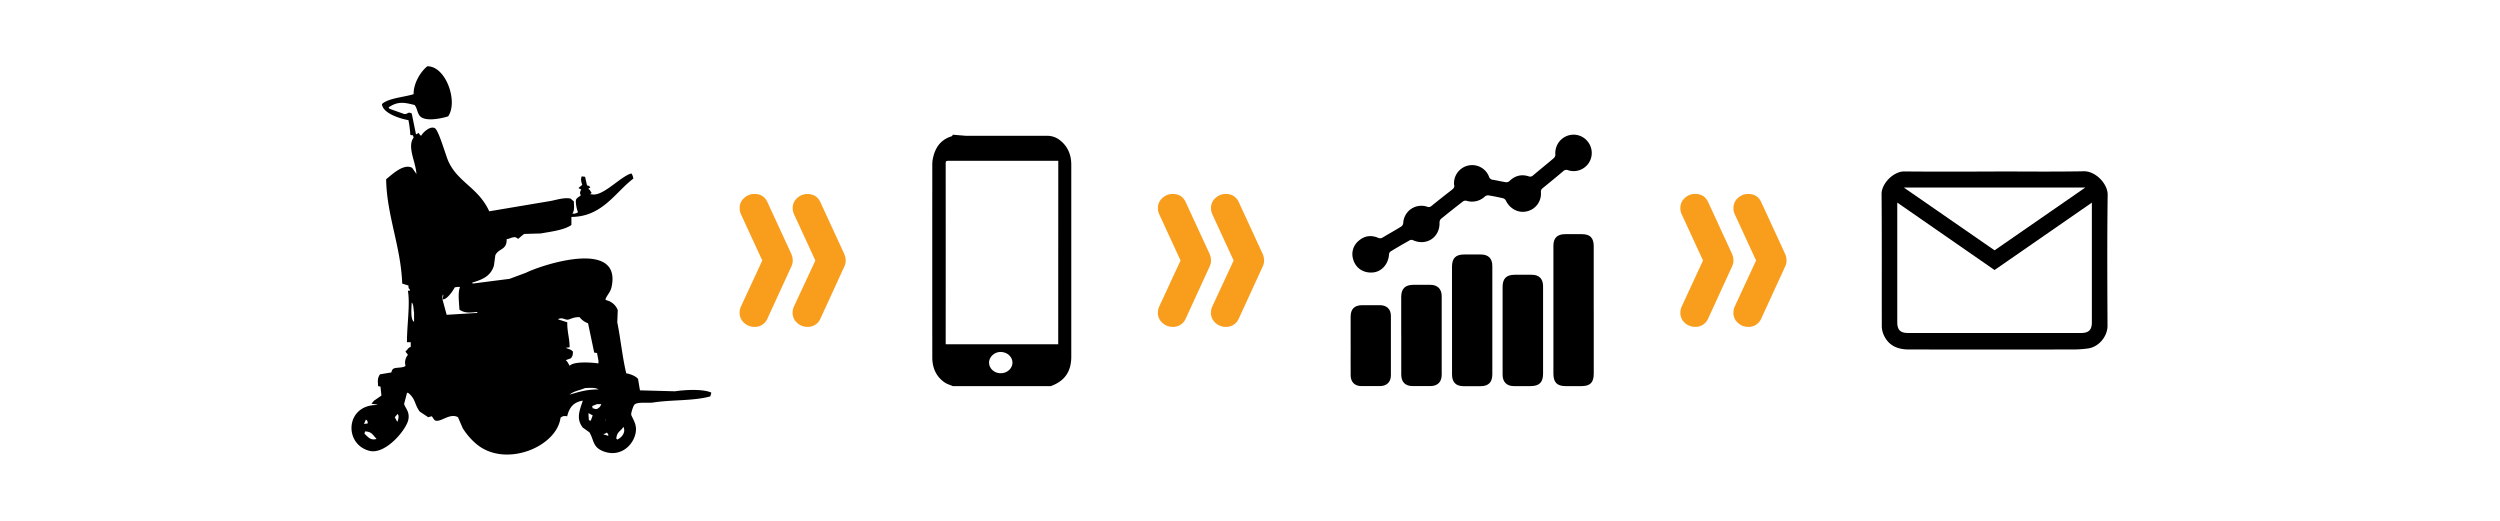 <svg id="NL" xmlns="http://www.w3.org/2000/svg" viewBox="0 0 1920 400"><defs><style>.cls-1{fill:#f99d1c;}.cls-2{fill-rule:evenodd;}</style></defs><path d="M768.54,286.64c5.62,0,9.91-4.64,8.87-9.61-.79-3.79-4.28-6.52-8.58-6.71a9,9,0,0,0-8.92,6.05c-1.5,5.21,2.74,10.27,8.63,10.27m44.22-163.12H811q-41.41,0-82.82,0c-1.48,0-1.89.38-1.89,1.87q.06,68.67,0,137.36c0,.54,0,1.09.08,1.63h86.34ZM742,104.31h2.21q30,0,59.95,0a15.38,15.38,0,0,1,9.52,3.11c6.32,4.77,9.05,11.34,9.06,19.07q0,73.7,0,147.4c0,11.52-5.07,18.8-15.82,22.68H731.82c-2.2-1-4.64-1.6-6.55-3C718.78,289,716,282.27,716,274.48q-.06-74,0-148a22.14,22.14,0,0,1,.31-4c1.6-8.6,5.74-15.13,14.6-17.83a1.55,1.55,0,0,0,.76-1.2"/><path class="cls-1" d="M585.43,200.07l-16.38-35.52a11,11,0,0,1-1-4.72,10,10,0,0,1,3.47-7.8,11.49,11.49,0,0,1,7.8-3.08q7.08,0,10,6.16l18.5,40.1a13.26,13.26,0,0,1,1,4.84,10.38,10.38,0,0,1-1.1,4.71l-18.43,40.13a10.45,10.45,0,0,1-10,6.16,11.44,11.44,0,0,1-7.8-3.08,10,10,0,0,1-3.47-7.8,11.56,11.56,0,0,1,1-4.72Z"/><path class="cls-1" d="M626.2,200.07l-16.39-35.52a11,11,0,0,1-1-4.72,10,10,0,0,1,3.48-7.8A11.45,11.45,0,0,1,620,149c4.71,0,8,2.05,10,6.16l18.49,40.1a13.29,13.29,0,0,1,1,4.84,10.51,10.51,0,0,1-1.1,4.71L630,244.89a10.46,10.46,0,0,1-10,6.16,11.41,11.41,0,0,1-7.8-3.08,10,10,0,0,1-3.48-7.8,11.56,11.56,0,0,1,1-4.72Z"/><path class="cls-1" d="M906.67,200.07l-16.38-35.52a10.81,10.81,0,0,1-1-4.72,10,10,0,0,1,3.47-7.8,11.47,11.47,0,0,1,7.8-3.08q7.08,0,10,6.16l18.5,40.1a13.26,13.26,0,0,1,1,4.84,10.38,10.38,0,0,1-1.1,4.71l-18.43,40.13a10.46,10.46,0,0,1-10,6.16,11.42,11.42,0,0,1-7.8-3.08,10,10,0,0,1-3.47-7.8,11.4,11.4,0,0,1,1-4.72Z"/><path class="cls-1" d="M947.43,200.07l-16.38-35.52a11,11,0,0,1-1-4.72,10,10,0,0,1,3.47-7.8,11.49,11.49,0,0,1,7.8-3.08q7.08,0,10,6.16l18.5,40.1a13.26,13.26,0,0,1,1,4.84,10.38,10.38,0,0,1-1.1,4.71l-18.43,40.13a10.45,10.45,0,0,1-10,6.16,11.44,11.44,0,0,1-7.8-3.08,10,10,0,0,1-3.47-7.8,11.56,11.56,0,0,1,1-4.72Z"/><path class="cls-1" d="M1307.91,200.07l-16.39-35.52a11,11,0,0,1-1-4.72A10,10,0,0,1,1294,152a11.45,11.45,0,0,1,7.8-3.08c4.71,0,8,2.05,10,6.16l18.49,40.1a13.29,13.29,0,0,1,1,4.84,10.51,10.51,0,0,1-1.1,4.71l-18.43,40.13a10.46,10.46,0,0,1-10,6.16A11.41,11.41,0,0,1,1294,248a10,10,0,0,1-3.48-7.8,11.56,11.56,0,0,1,1-4.72Z"/><path class="cls-1" d="M1348.67,200.07l-16.38-35.52a10.81,10.81,0,0,1-1-4.72,10,10,0,0,1,3.47-7.8,11.47,11.47,0,0,1,7.8-3.08q7.08,0,10,6.16l18.5,40.1a13.26,13.26,0,0,1,1,4.84,10.38,10.38,0,0,1-1.1,4.71l-18.43,40.13a10.46,10.46,0,0,1-10,6.16,11.42,11.42,0,0,1-7.8-3.08,10,10,0,0,1-3.47-7.8,11.4,11.4,0,0,1,1-4.72Z"/><path class="cls-2" d="M518.34,300.51l-26.85-.72c-.49-2.91-1-5.81-1.46-8.71-1.47-2.11-6-3.93-9.07-4.36-3-12.43-4.4-27.13-6.89-39.19l.36-9.43a12.53,12.53,0,0,0-9.07-7.62l-.36-.73c1.19-3.15,3.82-5.25,4.71-9.43,7.88-37-53.13-17.1-65.67-10.89l-12.7,4.72L363,217.78l-.36-.73c8-2.35,14.28-5.06,16.69-13.06q.56-4,1.09-8c2.73-5.51,8.87-3.72,8.71-12.34,2.38-.22,2.2-.91,5.44-1.45,2.22-.37,2.39,1.19,3.63,1.09a55.14,55.14,0,0,1,4.36-3.63l12.7-.36c7.57-1.37,18.25-2.62,23.58-6.53v-6.17c23.77-.11,33.63-18.93,47.54-29.39a8,8,0,0,0-1.46-4c-8.24,2.08-22.05,18.12-30.48,16h-1.08a2.7,2.7,0,0,1,1.08-1.09c-1.42-1.51-1-2.32-2.54-2.9.7-1.09.07-.61,1.46-1.09-.65-1.36-1.05-1.39-2.54-1.81-.49-2.18-1-4.36-1.46-6.53l-2.54-.37c-1,2.05-.46,4.4.37,6.53L445,143.76l-.73.72,2.18,1.09c-1.06,1.52-1.34,3.07-.36,4.36-1.19,1.23-2.73,1.7-3.63,3.26-.69,2.29.51,7.69,1.45,9.8a8,8,0,0,1-2.54,1.09H439.6c1.69-2.55,1.29-5.38,1.09-9.44l-2.54-2.17c-5-.89-10.43.92-14.88,1.81l-47.54,8c-8.35-18.35-24.3-22.22-31.56-38.82-1.88-4.29-7.27-23.34-10.16-25-3.63-2.13-9.54,3.61-10.53,5.81-1.14-.66-1.22-1-1.81-2.18l-2.18,1.09q-1.64-8-3.26-16c-3.06-1.71-2.78.61-5.81.37l-11.25-4-.72-1.08c7.2-4.93,12.27-3.75,19.95-1.82,2,2.31,2,5.89,4,8.35,3.87,4.73,16.68,2,21.78.36,7.82-11.21-1.68-38.63-16-38.46-5,4-10.61,12.8-10.52,21.41-6.8,2.25-19.44,3-24.31,7.62.49,7,13.74,11.21,20.32,12.33a81.94,81.94,0,0,1,1.45,11.25l.72.36c1.42-.3,1.38.19,1.82,1.82-5.19,7,1.63,18.49,2.17,27.94l-3.26-4.72c-6.73-3.69-15.9,5.58-20,8.71.36,27.5,11.3,51.67,12.34,80.19l4.72,1.45c.27,1.78-.15,2,1.08,2.9.21,1.39.36,1-1.45,1.09,1.82,10.7-.71,25.75-.72,39.55h2.9v3.63c-2.48.85-2.1,2.19-4,3.27.59,1.72,1.13,1.4,1.81,2.9a9.08,9.08,0,0,0-1.81,8.35c-1.38,1.53-6.14,1.27-8.35,1.81-1.75.59-2.06,1.5-2.54,3.27l-8.71,1.45c-2.23,3.24-1.59,5.46-1.45,9.07l1.82.36.72,6.9-5.8,4c-.61.72-1.21,1.45-1.82,2.18,1.32.5,3.72.36,4.72,1.08-24.83-.64-26.35,30.22-6.17,35.2,12.25,3,28.27-16.29,29.76-24,1.18-6.09-2.32-8.71-3.27-12,.73-2.78,1.45-5.57,2.18-8.35l.72-.36c6.11,4.74,4.83,8.67,9.07,14.51l6.54,4.36,2.54-.73c1.07.48,1.47,2.55,2.9,3.27,4.23,1.56,11.24-6.09,17.42-2.54q1.81,4.17,3.62,8.34c3.32,5.49,8.77,11.49,14.16,14.88,22.5,14.19,58.22-1.45,61-22.86,1.69-1.21,2.37-1.52,5.08-1.09,1.7-6.94,4.94-10.83,12-12-2.21,7.05-5.48,13.74,0,20.68l5.08,3.63c3.64,6,2.36,11.28,10.52,14.51,12.9,5.12,23.18-4.23,25-14.15,1.13-6-1.79-9.87-3.27-13.42-.65-.87,1.07-6.3,2.18-8,2-2.59,10.6-1.19,14.52-1.81,13.88-2.21,31.3-1.14,43.9-4.72.24-.84.48-1.69.73-2.54v-.36C540,298.61,526.21,299.34,518.34,300.51ZM281,322.28c1.3.69,1.26,1.2,1.45,2.91l-2.54.36h-.36Zm8,14.88c-4.74,1.31-6.62-2-9.07-4l.36-1.82c5.41.1,6,2.89,8.71,5.45Zm16.33-13.43H305c-.61-1.08-1.21-2.17-1.82-3.26l2.18-2.54C306.78,319.38,305.8,322.09,305.34,323.73ZM318,247.17c-2.88-1.64-2-10.37-1.81-14.88,1.54,1.38,1.29,5.3,1.81,7.62Zm22.13-21c.75,1.05.07,1.39-.36,3.26h-.36Zm26.49,14.15-23.58,1.45-3.27-12c2.81,1.16,8.1-6.22,9.44-9.07l2.17-.36h1.82v.36c-1.71,4.24-.56,12.11-.37,17.06,3.68,2.69,7.81,2.5,13.43,1.81l.36.36Zm67.86,36.28,4-1.45C439.58,273.6,440,273,440,270c-1.93-2-3-1.61-5.44-2.9l2.9-.36c-.07-7.69-1.87-11.24-1.81-19.24l-6.9-2.17V245c3.78-1.58,5.35,1.15,8,.37,2.16-.65,4.14-1.87,8.35-1.82a14.08,14.08,0,0,0,6.53,4.72q2.35,11.25,4.72,22.5l2.18.36,1.08,5.81v2.17c-5.73-.85-19-1.65-22.13,1.82C436.33,278.9,436,278,434.52,276.56Zm2.9,26.49c3.34-2.79,7.51-3.2,12-5.08,3.46-.12,8.32-.5,10.16,1.09C450,299.08,444.22,301.18,437.42,303.05Zm16.33,20-1.45-.36c-.12-1.82-.25-3.63-.37-5.45L455.2,319Zm8-12.34-1.09,1.82c-1.52,1.18-2.22,2.24-4.71,1.08h-.73l-.36-1.81,3.63-1.45h3.26Zm3.63,11.25c.06.95.39.26-.36,1.09Zm1.81,12.7-3.62-1.09v-.36a4.05,4.05,0,0,0,2.54-1.09l1.08,1.45Zm6.9,2.9-.73-.72c.43-5.53,3.49-5.61,5.45-9.07C481,332.42,476.91,336.44,474.07,337.52Zm-20.68-16.69h-.73C453.31,321.16,452.75,321.19,453.39,320.83Z"/><path d="M1601.49,144.05H1462.17l69.66,48.2,69.66-48.2M1457.1,155.58v91.89c0,5.88,2.38,8.26,8.24,8.26q66.48,0,132.94,0c5.89,0,8.27-2.37,8.27-8.24q0-43.87,0-87.75v-4.12l-74.74,51.76-74.72-51.8m74.9-23.9c22.79,0,45.59.29,68.37-.14,9.05-.16,18.42,9.61,18.32,18.08-.43,33.5-.28,67-.11,100.51.05,8.12-6.63,16.49-15.31,17.54a87.2,87.2,0,0,1-10.34.73q-63.51.09-127,0c-8.67,0-15.94-3.09-19.48-11.8a16.79,16.79,0,0,1-1.22-6c-.07-33.88.11-67.76-.17-101.64-.07-7.79,9-17.38,17.48-17.29,23.16.24,46.33.08,69.5.08"/><path d="M1116.7,141.75a14,14,0,0,1,11-14.64,13.89,13.89,0,0,1,15.81,8.43,3.44,3.44,0,0,0,3.13,2.56c3.31.52,6.58,1.35,9.89,1.85a3.57,3.57,0,0,0,2.65-.83c4.23-4.13,9.12-5.51,14.76-3.73a3.12,3.12,0,0,0,3.41-.64c5.29-4.48,10.72-8.82,16-13.33a3.85,3.85,0,0,0,1.17-2.77,14.13,14.13,0,0,1,8.8-14.22,13.85,13.85,0,0,1,16.1,4.34,14,14,0,0,1,.55,16.69,13.89,13.89,0,0,1-15.62,5.3,3.39,3.39,0,0,0-3.79.7c-5.18,4.4-10.44,8.7-15.72,13a3.44,3.44,0,0,0-1.42,3.23,13.85,13.85,0,0,1-10.9,14.65c-6.39,1.53-13-2-16-8.29a3.61,3.61,0,0,0-2.14-1.77q-5.55-1.32-11.18-2.23a3.66,3.66,0,0,0-2.69.76,14.43,14.43,0,0,1-14.33,3.37,3.34,3.34,0,0,0-2.56.48q-8.52,6.57-16.86,13.36a3.94,3.94,0,0,0-1.21,2.78c.44,11.44-10.06,18.43-20.48,13.61a3,3,0,0,0-2.4.13c-4.94,2.78-9.85,5.62-14.69,8.58a3.15,3.15,0,0,0-1.22,2.23c-.42,7.27-5.43,13.13-12,13.86-7.51.83-13.77-3.22-15.62-10.39A13.19,13.19,0,0,1,1043.4,185c4.43-3.95,9.59-4.64,15-2.37a3.36,3.36,0,0,0,3.48-.22c4.73-2.83,9.56-5.53,14.27-8.42a3.74,3.74,0,0,0,1.53-2.55,13.93,13.93,0,0,1,18.45-12.65,3,3,0,0,0,3.22-.59c5.05-4.08,10.13-8.14,15.28-12.09,1.62-1.24,2.81-2.45,2.07-4.33"/><path d="M1224,238.1q0,24.41,0,48.81c0,6.92-2.71,9.63-9.61,9.63H1202.5c-6.68,0-9.48-2.84-9.48-9.58q0-44,0-88c0-3.43,0-6.87,0-10.3q0-8.75,8.86-8.83c4.32,0,8.66,0,13,0,6.3,0,9.1,2.84,9.1,9.22q0,24.52,0,49"/><path d="M1115.13,245.92V205c0-6.75,2.81-9.56,9.49-9.56,4.19,0,8.36,0,12.54,0,5.94,0,8.95,3,8.95,9q0,31.89,0,63.79c0,6.42,0,12.84,0,19.26,0,6.14-3,9.09-9,9.1q-6.49,0-13,0c-5.95,0-8.94-3-8.95-9,0-13.88,0-27.76,0-41.64"/><path d="M1154,253.64q0-16.68,0-33.36c0-6.37,2.91-9.25,9.33-9.26,4.4,0,8.81,0,13.21,0,5.46,0,8.51,3.13,8.54,8.72,0,9.84,0,19.69,0,29.55q0,18.79,0,37.6c0,6.79-2.88,9.64-9.68,9.64-4.25,0-8.51,0-12.76,0-5.44,0-8.63-3.19-8.64-8.64,0-11.41,0-22.84,0-34.25"/><path d="M1076.13,257.39q0-14.67,0-29.34c0-6.31,3-9.3,9.37-9.31,4.33,0,8.66,0,13,0,5.56,0,8.73,3.21,8.73,8.81q0,30.12,0,60.24c0,5.58-3.19,8.71-8.8,8.73q-6.7,0-13.43,0c-5.74,0-8.83-3.1-8.84-8.9,0-10.08,0-20.16,0-30.24"/><path d="M1037.29,265.23c0-7.31,0-14.62,0-21.94,0-6,2.9-8.89,8.94-8.91,4.56,0,9.11,0,13.66,0,5.17.05,8.31,3.07,8.32,8.2q.09,22.83,0,45.67c0,5.11-3.2,8.21-8.29,8.27q-7.17.08-14.33,0c-5.13,0-8.23-3.08-8.28-8.24-.08-7.68,0-15.37,0-23.06"/></svg>